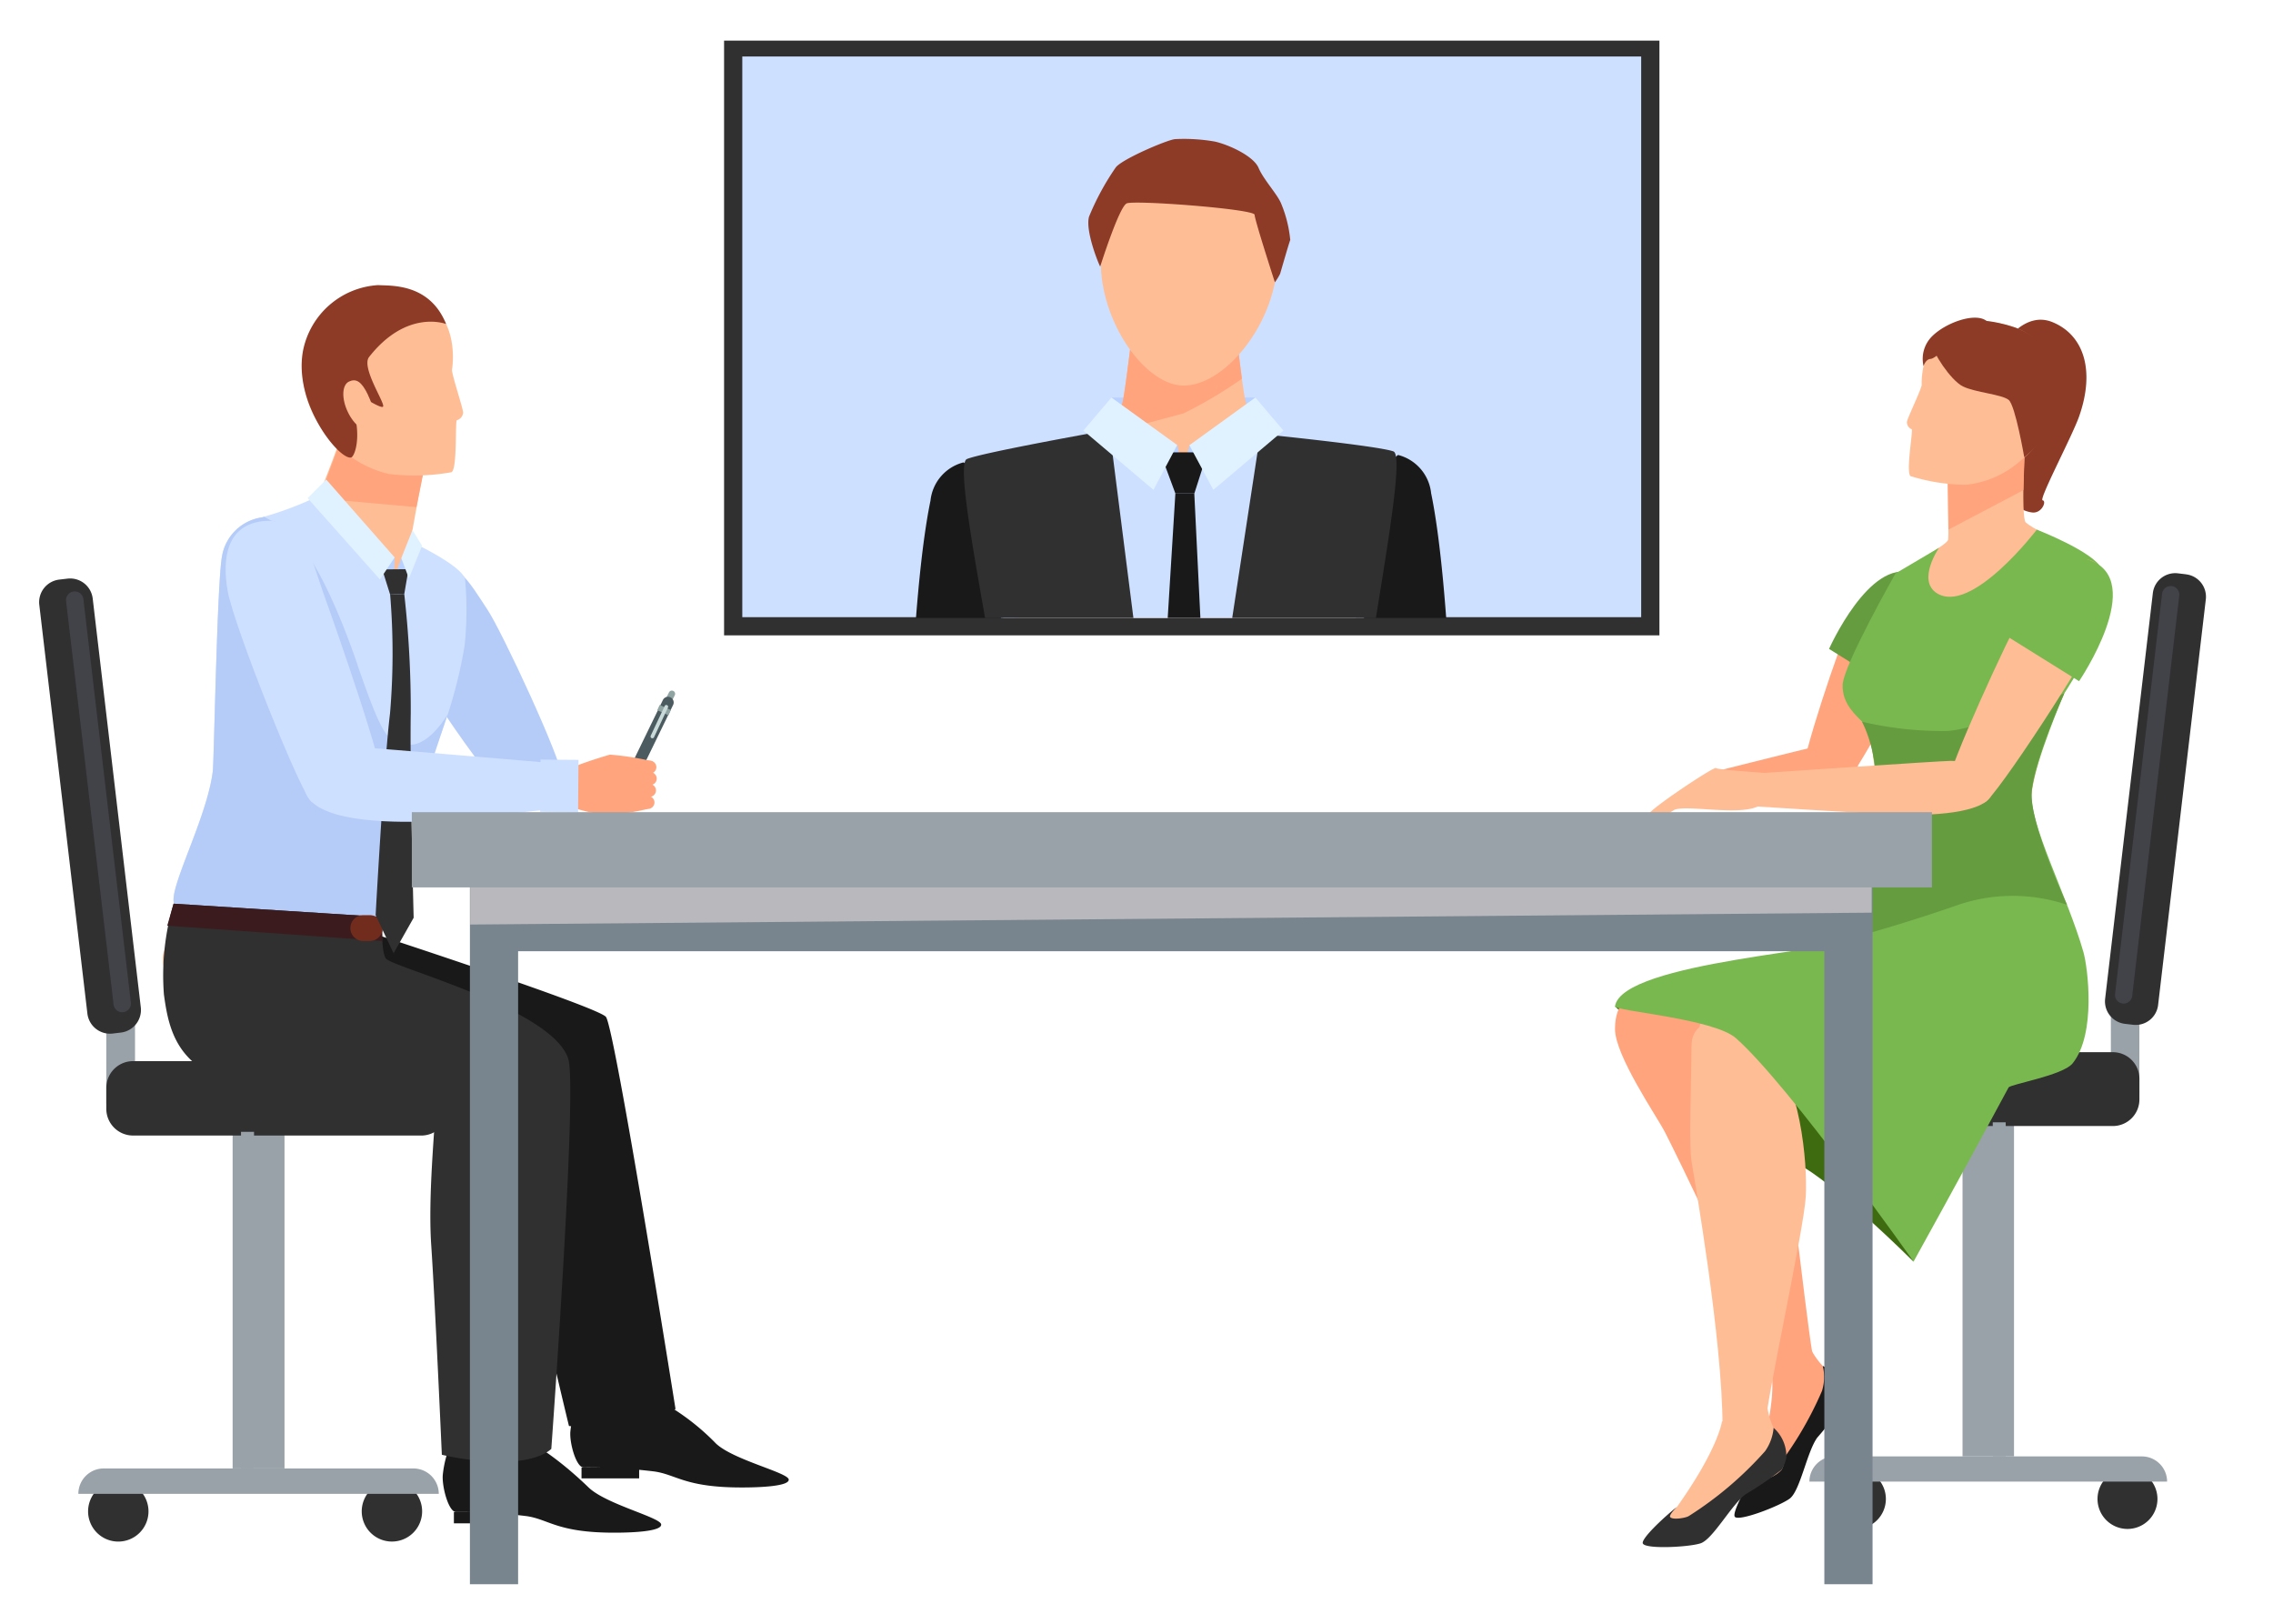 <svg xmlns="http://www.w3.org/2000/svg" xmlns:xlink="http://www.w3.org/1999/xlink" width="168" height="120" viewBox="0 0 168 120">
  <defs>
    <clipPath id="clip-path">
      <rect id="長方形_4894" data-name="長方形 4894" width="168" height="120" transform="translate(253 5670)" fill="#fff" stroke="#707070" stroke-width="1"/>
    </clipPath>
    <clipPath id="clip-path-2">
      <rect id="長方形_4884" data-name="長方形 4884" width="160.157" height="142.072" fill="none"/>
    </clipPath>
    <clipPath id="clip-path-3">
      <rect id="長方形_4865" data-name="長方形 4865" width="66.438" height="41.492" fill="none"/>
    </clipPath>
    <clipPath id="clip-path-4">
      <rect id="長方形_4883" data-name="長方形 4883" width="160.157" height="142.073" fill="none"/>
    </clipPath>
    <clipPath id="clip-path-5">
      <rect id="長方形_4869" data-name="長方形 4869" width="0.956" height="24.689" fill="none"/>
    </clipPath>
    <clipPath id="clip-path-6">
      <rect id="長方形_4877" data-name="長方形 4877" width="0.963" height="24.877" fill="none"/>
    </clipPath>
    <clipPath id="clip-path-7">
      <rect id="長方形_4881" data-name="長方形 4881" width="103.585" height="2.929" fill="none"/>
    </clipPath>
  </defs>
  <g id="マスクグループ_10" data-name="マスクグループ 10" transform="translate(-253 -5670)" clip-path="url(#clip-path)">
    <g id="グループ_10880" data-name="グループ 10880" transform="translate(255.893 5673)">
      <g id="グループ_10879" data-name="グループ 10879" clip-path="url(#clip-path-2)">
        <rect id="長方形_4862" data-name="長方形 4862" width="69.133" height="43.955" transform="translate(50.624 -0.001)" fill="#303030"/>
        <rect id="長方形_4863" data-name="長方形 4863" width="66.438" height="41.436" transform="translate(51.971 1.175)" fill="#cee0ff"/>
        <g id="グループ_10867" data-name="グループ 10867" transform="translate(51.971 1.175)">
          <g id="グループ_10866" data-name="グループ 10866" clip-path="url(#clip-path-3)">
            <path id="パス_3157" data-name="パス 3157" d="M47.159,60.048a13.089,13.089,0,0,0,.823,1.988,8.968,8.968,0,0,0,1.089,1.035,1.637,1.637,0,0,1,.5,1.088c-.191.346-.762,0-1.034-.246a9.7,9.7,0,0,1-1.206-1.233,9.008,9.008,0,0,1-1.153-1.819c-.068-.384.98-.813.98-.813" transform="translate(-32.483 24.166)" fill="#ffa47c"/>
            <path id="パス_3158" data-name="パス 3158" d="M46.859,59.727a12.214,12.214,0,0,0,1.271,1.547c.331.237.6.166,1.094.273.408.087.93.35,1,.712s-.569.294-.912.273a3.4,3.4,0,0,1-1.587-.509,8.24,8.24,0,0,1-1.517-1.307c-.166-.324.651-.99.651-.99" transform="translate(-32.479 24.031)" fill="#ffa47c"/>
            <path id="パス_3159" data-name="パス 3159" d="M46.763,59.556a10.1,10.1,0,0,0,1.281,1.092c.31.146.525.047.948.06.351.011.822.151.933.439s-.429.331-.717.367a2.88,2.88,0,0,1-1.394-.181,6.936,6.936,0,0,1-1.449-.856c-.185-.243.4-.921.4-.921" transform="translate(-32.419 23.959)" fill="#ffa47c"/>
            <path id="パス_3160" data-name="パス 3160" d="M51.92,64.315c-.063.239-.674.165-1.123-.1a3.159,3.159,0,0,1-1.054-1.755c-.1-.519-.475-1.222-.855-1.133A3.236,3.236,0,0,0,47.458,63a7.094,7.094,0,0,0-.051,2.287,8,8,0,0,0,1.209,1.554A3.313,3.313,0,0,1,49.43,68a.515.515,0,0,1-.239.6c-.155.121-.54-.535-1.125-.913A16.077,16.077,0,0,1,46.208,66.1c-.081-.1-.61-2.23-.741-2.878s.759-3.921.629-4.152.007-5.176.007-5.176l3.64-.579A22.655,22.655,0,0,0,49.38,57.5,11.153,11.153,0,0,0,50.4,59.2a7.291,7.291,0,0,1,.691,2.993c.132.964.924,1.752.828,2.125" transform="translate(-32.788 21.323)" fill="#ffbd95"/>
            <path id="パス_3161" data-name="パス 3161" d="M49.41,21.921a3.269,3.269,0,0,0-2.439,2.824c-1.483,7.183-1.692,22.532-1.844,23.412s-.34,6.223-.317,8.263.7,14.527.7,14.527l5,.328s1.955-9.9,2.265-12.869.5-19.314.5-19.314-2.083-16.2-3.864-17.172" transform="translate(-33.061 8.076)" fill="#191919"/>
            <rect id="長方形_4864" data-name="長方形 4864" width="10.644" height="3.716" transform="translate(27.287 25.203)" fill="#b8d1ff"/>
            <path id="パス_3162" data-name="パス 3162" d="M74.748,41.276c1.917-5.869,6.87-15.927,3.982-17.683-3.766-2.288-14.606-3.7-14.606-3.7v.186s-10.937.9-14.709,3.177c-2.894,1.748,2.123,12.3,4.021,18.179.455,1.409.4,7.726.213,13.326-.046,1.382-1.176,7.733-.988,10.359.055.785,8.9,5.65,11.386,5.778v-.186c2.481-.119,11.345-4.959,11.4-5.744.195-2.626-.916-8.98-.957-10.362-.166-5.6-.206-11.918.253-13.326" transform="translate(-31.487 7.218)" fill="#ffbd95"/>
            <path id="パス_3163" data-name="パス 3163" d="M72.533,59.663a13.18,13.18,0,0,1-.823,1.988,9.073,9.073,0,0,1-1.089,1.035,1.63,1.63,0,0,0-.5,1.088c.191.346.762,0,1.032-.246A9.613,9.613,0,0,0,72.359,62.3a9.008,9.008,0,0,0,1.153-1.819c.068-.384-.98-.813-.98-.813" transform="translate(-22.383 24.004)" fill="#ffa47c"/>
            <path id="パス_3164" data-name="パス 3164" d="M73.021,59.343A12.215,12.215,0,0,1,71.75,60.89c-.331.237-.6.166-1.094.273-.408.088-.93.35-1,.712s.569.294.912.273a3.4,3.4,0,0,0,1.587-.509,8.24,8.24,0,0,0,1.517-1.307c.166-.324-.651-.99-.651-.99" transform="translate(-22.576 23.869)" fill="#ffa47c"/>
            <path id="パス_3165" data-name="パス 3165" d="M72.988,59.172a10.1,10.1,0,0,1-1.281,1.092c-.31.146-.525.047-.949.06-.351.011-.822.151-.933.441s.429.33.717.365a2.863,2.863,0,0,0,1.394-.181,6.936,6.936,0,0,0,1.449-.856c.185-.243-.4-.921-.4-.921" transform="translate(-22.509 23.797)" fill="#ffa47c"/>
            <path id="パス_3166" data-name="パス 3166" d="M68.681,63.931c.063.239.674.164,1.123-.1a3.159,3.159,0,0,0,1.054-1.755c.1-.519.475-1.222.855-1.133a3.236,3.236,0,0,1,1.431,1.671,7.048,7.048,0,0,1,.05,2.287,7.939,7.939,0,0,1-1.207,1.554,3.313,3.313,0,0,0-.815,1.156.515.515,0,0,0,.239.6c.155.121.54-.536,1.125-.913a16.078,16.078,0,0,0,1.859-1.588c.081-.1.61-2.23.741-2.878s-.759-3.921-.629-4.152S74.5,53.5,74.5,53.5l-3.64-.579a22.656,22.656,0,0,1,.363,4.195A11.223,11.223,0,0,1,70.2,58.813a7.314,7.314,0,0,0-.691,2.993c-.132.964-.924,1.752-.828,2.125" transform="translate(-22.989 21.161)" fill="#ffbd95"/>
            <path id="パス_3167" data-name="パス 3167" d="M71.782,21.536A3.27,3.27,0,0,1,74.22,24.36c1.483,7.183,1.692,22.532,1.844,23.412s.34,6.223.317,8.263-.7,14.527-.7,14.527l-5,.328s-1.954-9.9-2.264-12.869-.5-19.314-.5-19.314S70,22.507,71.782,21.536" transform="translate(-23.308 7.913)" fill="#191919"/>
            <path id="パス_3168" data-name="パス 3168" d="M66.342,20.645C66.1,19.526,65.483,14,65.483,14l-3.66-.006v.186l-3.66,0s-.629,5.527-.879,6.647-3.265,2.8-3.265,2.8l7.79.013v-.188l7.79.013s-3.01-1.692-3.256-2.811" transform="translate(-29.173 4.729)" fill="#ffbd95"/>
            <path id="パス_3169" data-name="パス 3169" d="M66.1,19.085c-.23-1.694-.5-4.105-.589-4.855L65.273,14l-3.45-.006v.186l-3.662-.006s-.629,5.529-.879,6.647-3.265,2.8-3.265,2.8h.37c3.475-.923,6.934-1.843,7.4-1.975A31.852,31.852,0,0,0,66.1,19.085Z" transform="translate(-29.174 4.729)" fill="#ffa47c"/>
            <path id="パス_3170" data-name="パス 3170" d="M57.167,47.363c-4.467-.02-6.209,3.1-6.1,12.665S52.586,79.973,53.2,81.465s6.948,1.533,7.571.664,2.2-20.716,2.207-23.823-.95-10.92-5.816-10.942" transform="translate(-30.421 18.813)" fill="#ffbd95"/>
            <path id="パス_3171" data-name="パス 3171" d="M56.829,79.837l-1.175-.03A3.237,3.237,0,0,1,52.51,76.5l.1-3.98a3.239,3.239,0,0,1,3.31-3.146l1.173.031a3.237,3.237,0,0,1,3.146,3.309l-.1,3.979a3.239,3.239,0,0,1-3.31,3.146" transform="translate(-29.811 28.101)" fill="#ffbd95"/>
            <path id="パス_3172" data-name="パス 3172" d="M56.45,72.612c-1.365,0-4.715.445-4.543,9.365s3.939,21.141,3.939,21.141l3.227.006s1.6-16.511,1.611-19.679c.028-7.207.078-10.826-4.233-10.833" transform="translate(-30.067 29.469)" fill="#ffbd95"/>
            <path id="パス_3173" data-name="パス 3173" d="M65.057,47.434c4.441-.481,6.494,2.44,7.369,11.969s.539,20,.078,21.542-6.755,2.241-7.463,1.441S60.721,62.008,60.4,58.918s-.178-10.961,4.66-11.484" transform="translate(-26.526 18.822)" fill="#ffbd95"/>
            <path id="パス_3174" data-name="パス 3174" d="M67.7,79.776l1.165-.151a3.237,3.237,0,0,0,2.787-3.615l-.511-3.948a3.237,3.237,0,0,0-3.616-2.789l-1.165.151a3.239,3.239,0,0,0-2.787,3.616l.511,3.946A3.237,3.237,0,0,0,67.7,79.776" transform="translate(-25.151 28.049)" fill="#ffbd95"/>
            <path id="パス_3175" data-name="パス 3175" d="M67.559,72.516c1.358-.142,4.737-.043,5.482,8.848S71.3,102.8,71.3,102.8l-3.208.337S64.8,86.877,64.461,83.727c-.769-7.166-1.192-10.76,3.1-11.211" transform="translate(-24.975 29.417)" fill="#ffbd95"/>
            <path id="パス_3176" data-name="パス 3176" d="M52.511,46.01a117.544,117.544,0,0,0-1.873,12.165c-.255,4.286,1.813,23.027,1.817,25.089s-.145,8.4-.023,14.613,1.706,18.445,1.706,18.445l7.942-.186s.05-26.265.057-30.393,1.031-25.871,1.031-25.871l.02-13.514Z" transform="translate(-30.609 18.242)" fill="#191919"/>
            <path id="パス_3177" data-name="パス 3177" d="M79.683,23.7c-.415-.859-3.127-1.495-5.557-2.252-2.142-.668-4.058-1.513-4.058-1.513l-5.953,3.4-5.943-3.42s-1.918.839-4.063,1.5c-2.432.751-5.146,1.378-5.563,2.237s3.909,17.6,4.4,19.021-.781,11.372.454,14.35l10.655.348h.024l10.655-.316c.978-3.411-.006-13.114.485-14.536S80.1,24.572,79.683,23.7" transform="translate(-31.495 7.229)" fill="#cee0ff"/>
            <path id="パス_3178" data-name="パス 3178" d="M70.04,45.854a117.663,117.663,0,0,1,3.113,11.908c.694,4.238.565,23.091.772,25.143s1.007,8.34,1.524,14.533.176,18.525.176,18.525l-7.918.634S64.979,90.474,64.55,86.367s-5.128-25.753-5.128-25.753l.051-14.19Z" transform="translate(-26.893 18.176)" fill="#191919"/>
            <path id="パス_3179" data-name="パス 3179" d="M65.944,54.635c-1.024-.643-2.56-1.287-3.491-1.864s-.024-2.565-.034-3.592,2.833-2.945,4.755-3.647,5.252-.441,6.022-1.786-1.277-2.631-2.173-2.632-6.658-1.678-7.554-1.551-7.686.823-8.774-.013-6.477-16.527-6.477-16.527c1.209,5.27,4.541,17.434,4.851,18.34.488,1.422-.781,11.372.455,14.35l10.655.347H64.2l10.657-.316a32.483,32.483,0,0,1-3.281-.623c-.96-.293-4.61.156-5.634-.486" transform="translate(-31.622 8.541)" fill="#b8d1ff"/>
            <path id="パス_3180" data-name="パス 3180" d="M67.828,61.919c.447,2.809.954,21.682,1.03,22.752.074,1.045,2.756,30.155,2.88,31.5l2.607-.209s.34-12.333-.176-18.525S72.851,84.957,72.643,82.9,72.565,62,71.871,57.762a117.66,117.66,0,0,0-3.113-11.908l-6.3.442s4.919,12.814,5.365,15.622" transform="translate(-25.61 18.176)" fill="#303030"/>
            <path id="パス_3181" data-name="パス 3181" d="M60.323,52.539a3.039,3.039,0,0,0-5.67,1.254,27.315,27.315,0,0,0-.063,6.591c.673,3.548,1.634,20.9,1.506,21.35s-.04,32.311-.04,32.311l.141.084,4.279-.1s.051-26.266.057-30.394,1.031-25.871,1.031-25.871l0-1.18.082-1.7Z" transform="translate(-29.004 20.348)" fill="#303030"/>
            <path id="パス_3182" data-name="パス 3182" d="M60.075,21.118l.474,2-3.582-1.354,2.068-.976Z" transform="translate(-27.93 7.599)" fill="#b8d1ff"/>
            <path id="パス_3183" data-name="パス 3183" d="M59.921,21.131l-.456,1.991,3.582-1.354-2.066-.976Z" transform="translate(-26.875 7.599)" fill="#b8d1ff"/>
            <path id="パス_3184" data-name="パス 3184" d="M51.963,46.1l10.826.348,10.743-.663.529,2.417-11.291.811-11.2-.478Z" transform="translate(-30.208 18.149)" fill="#3b1b1d"/>
            <path id="パス_3185" data-name="パス 3185" d="M61.126,48.875H59.112A1.379,1.379,0,0,1,57.737,47.5v0a1.379,1.379,0,0,1,1.375-1.375h2.014A1.379,1.379,0,0,1,62.5,47.5v0a1.379,1.379,0,0,1-1.375,1.375" transform="translate(-27.604 18.289)" fill="#722c1d"/>
            <path id="パス_3186" data-name="パス 3186" d="M58.265,21.4h3.5l-.973,3.042h-1.4Z" transform="translate(-27.381 7.855)" fill="#191919"/>
            <path id="パス_3187" data-name="パス 3187" d="M59.613,23.537,57.737,54.014l2.5,2.727L62.5,53.894,61.012,23.537Z" transform="translate(-27.604 8.758)" fill="#191919"/>
            <path id="パス_3188" data-name="パス 3188" d="M58.826,20.232,61.6,42.044l-.272,26.39-4.418,1.449a7.614,7.614,0,0,1-3.537.472l-2.4-.25s.09-23.446-.075-27.509-3.734-19.722-2.618-20.206,10.544-2.159,10.544-2.159" transform="translate(-31.686 7.363)" fill="#303030"/>
            <path id="パス_3189" data-name="パス 3189" d="M64.477,20.443,61.088,42.638l1.266,25.729,4.573,1.482a7.6,7.6,0,0,0,3.558.272l5.178-.838S72.08,46.314,72.016,42.247s3.443-20.093,2.3-20.513-9.84-1.291-9.84-1.291" transform="translate(-26.19 7.452)" fill="#303030"/>
            <path id="パス_3190" data-name="パス 3190" d="M54.276,20.992l2.075-2.442,4.859,3.512-1.755,3.308Z" transform="translate(-29.065 6.654)" fill="#e0f2ff"/>
            <path id="パス_3191" data-name="パス 3191" d="M66.736,20.992l-2.075-2.442-4.876,3.525,1.772,3.295Z" transform="translate(-26.74 6.654)" fill="#e0f2ff"/>
            <path id="パス_3192" data-name="パス 3192" d="M68.218,14.29c-.289,4.666-4.1,9.1-7.087,8.91-2.857-.178-6.223-5.051-5.934-9.718s3.437-8.268,7.033-8.044,6.277,4.186,5.988,8.852" transform="translate(-28.684 1.115)" fill="#ffbd95"/>
            <path id="パス_3193" data-name="パス 3193" d="M55.411,14.551c-.257-.526-1.1-2.745-.825-3.7A19.046,19.046,0,0,1,56.55,7.229c.419-.611,3.906-2.095,4.415-2.106a13.263,13.263,0,0,1,2.917.181c1.047.236,2.861,1.071,3.232,1.942s1.358,1.911,1.658,2.611a9.256,9.256,0,0,1,.685,2.719c-.1.249-.7,2.336-.749,2.5a4.165,4.165,0,0,1-.387.629s-1.48-4.565-1.5-4.991-8.885-1.1-9.452-.84-1.962,4.676-1.962,4.676" transform="translate(-28.957 0.983)" fill="#8d3b26"/>
          </g>
        </g>
        <rect id="長方形_4866" data-name="長方形 4866" width="3.805" height="27.047" transform="translate(142.16 77.586)" fill="#99a2a9"/>
        <rect id="長方形_4867" data-name="長方形 4867" width="2.107" height="7.527" transform="translate(153.124 70.338)" fill="#99a2a9"/>
        <g id="グループ_10878" data-name="グループ 10878" transform="translate(0 -0.001)">
          <g id="グループ_10877" data-name="グループ 10877" clip-path="url(#clip-path-4)">
            <path id="パス_3194" data-name="パス 3194" d="M114.638,58.031H93.5a1.962,1.962,0,0,1-1.962-1.964v-1.53A1.962,1.962,0,0,1,93.5,52.573h21.141a1.963,1.963,0,0,1,1.962,1.964v1.53a1.963,1.963,0,0,1-1.962,1.964" transform="translate(38.63 22.188)" fill="#303030"/>
            <path id="パス_3195" data-name="パス 3195" d="M113.373,27.762l-.613-.073a1.668,1.668,0,0,0-1.847,1.459l-3.528,29.988a1.67,1.67,0,0,0,1.458,1.847l.613.071A1.667,1.667,0,0,0,111.3,59.6l3.528-29.988a1.669,1.669,0,0,0-1.458-1.847" transform="translate(45.314 11.682)" fill="#303030"/>
            <path id="パス_3196" data-name="パス 3196" d="M112.085,28.351h0a.64.64,0,0,0-.708.559L107.9,58.494a.637.637,0,1,0,1.266.149l3.481-29.584a.64.64,0,0,0-.559-.708" transform="translate(45.533 11.964)" fill="#424249"/>
            <path id="パス_3197" data-name="パス 3197" d="M97.3,76.451a2.215,2.215,0,1,1-2.216-2.216A2.214,2.214,0,0,1,97.3,76.451" transform="translate(39.194 31.33)" fill="#303030"/>
            <path id="パス_3198" data-name="パス 3198" d="M111.416,76.451a2.215,2.215,0,1,1-2.214-2.216,2.214,2.214,0,0,1,2.214,2.216" transform="translate(45.151 31.33)" fill="#303030"/>
            <path id="パス_3199" data-name="パス 3199" d="M118.449,75.444H92.012a1.863,1.863,0,0,1,1.863-1.863h22.711a1.864,1.864,0,0,1,1.863,1.863" transform="translate(38.831 31.054)" fill="#99a2a9"/>
            <g id="グループ_10870" data-name="グループ 10870" transform="translate(144.395 79.945)" style="mix-blend-mode: soft-light;isolation: isolate">
              <g id="グループ_10869" data-name="グループ 10869">
                <g id="グループ_10868" data-name="グループ 10868" clip-path="url(#clip-path-5)">
                  <rect id="長方形_4868" data-name="長方形 4868" width="0.956" height="24.689" transform="translate(0 -0.001)" fill="#99a2a9"/>
                </g>
              </g>
            </g>
            <path id="パス_3200" data-name="パス 3200" d="M99.416,27.721c1.439.286,2.065,2.073,1.549,4.066S95.207,43.324,94.519,43.56s-2.661-.05-2.845-1.024,2.756-9.714,3.512-11.257,2.355-3.932,4.231-3.559" transform="translate(38.685 11.683)" fill="#ffa47c"/>
            <path id="パス_3201" data-name="パス 3201" d="M97.941,38.76c.02,1.291-2.21,1.809-3.888,1.933S87.3,41,87.3,41l-.705-2.238s8.276-2.089,8.743-2.157a2.175,2.175,0,0,1,2.607,2.153" transform="translate(36.544 15.442)" fill="#ffa47c"/>
            <path id="パス_3202" data-name="パス 3202" d="M103.968,69.176s-5.987-5.96-8.528-7.19S81.908,50.315,81.908,50.315l18.421-.41Z" transform="translate(34.567 21.062)" fill="#3e6a10"/>
            <path id="パス_3203" data-name="パス 3203" d="M102.148,16.295s1.516-2.444,3.572-1.617c2.308.929,3.207,3.539,1.975,7.009-.519,1.46-2.992,6.123-2.683,6.166s-.046.961-.745.9-2.678-.818-2.112-3.447a9.474,9.474,0,0,0-.075-4.565Z" transform="translate(43.069 6.123)" fill="#8d3b26"/>
            <path id="パス_3204" data-name="パス 3204" d="M110.016,57.22c-.465,1.4-8.633,1.729-14.052.694-5.145-.984-12.2-1.645-12.578-2.086s-.906-4.283-.528-4.89,21.382-4.421,22.454-4.484,6.721,4.715,4.7,10.766" transform="translate(34.913 19.605)" fill="#ffa47c"/>
            <path id="パス_3205" data-name="パス 3205" d="M93.638,67.989a5.578,5.578,0,0,0,1.7,1.978,2.359,2.359,0,0,1,.745,2.038c-.53,1.146-1.631,1.251-2.4,2.309s-1.392,4-2.177,4.56-2.8,1.278-3.094.913,1.176-2.726,1.176-2.726c1.57-5.1,1.179-7.043,1.179-7.043a24.239,24.239,0,0,1,2.874-2.029" transform="translate(37.295 28.691)" fill="#ffa47c"/>
            <path id="パス_3206" data-name="パス 3206" d="M89.692,76.683s-.392.741-.236.857c.225.168,1.091-.28,1.277-.493a26.423,26.423,0,0,0,3.855-6.327,3.489,3.489,0,0,0,.057-1.837A2.8,2.8,0,0,1,96.233,70.7a3.04,3.04,0,0,1-.047.931,24.281,24.281,0,0,1-1.95,2.545c-.769,1.058-1.264,3.953-2.048,4.516s-3.751,1.7-4.043,1.337c-.229-.287.845-2.275,1.546-3.343" transform="translate(37.187 29.07)" fill="#191919"/>
            <path id="パス_3207" data-name="パス 3207" d="M87.967,50.623c3.182,1.559,5.731,7.52,6.378,9.919s1.947,15.7,2.359,16.507-3.08,1.243-3.212.755c-1.32-4.838-7.286-16.861-7.894-18.038S81.9,54.1,81.908,52.139c.009-4.029,4.24-2.407,6.059-1.516" transform="translate(34.567 20.906)" fill="#ffa47c"/>
            <path id="パス_3208" data-name="パス 3208" d="M107.25,20.142s-.411,6.632,0,6.975c1.28,1.068,5.055,2.051,5.926,3.908,1.054,2.251-4.555,9.364-5.547,16.365-.481,3.392,2.949,9.515,3.454,12.793s-10.294,5.941-10.672,5.941-4.821-3.016-5.451-4.088,1.4-10.807,1.4-12.95-.546-6.456-.875-6.834S93.8,40.6,93.8,39.216c0-2.016,3.025-4.86,3.15-5.554s-.134-1.691.215-2.133c.693-.883,4.285-2.709,4.347-3.151s-.063-6.113-.063-6.113Z" transform="translate(39.587 8.501)" fill="#ffbd95"/>
            <path id="パス_3209" data-name="パス 3209" d="M93.033,33.312s2.979-6.709,6.156-5.591c4.3,1.513-.761,8.953-.761,8.953Z" transform="translate(39.262 11.646)" fill="#659c40"/>
            <path id="パス_3210" data-name="パス 3210" d="M99.2,23.951l.051,3.589,5.537-2.914.154-4.245Z" transform="translate(41.866 8.602)" fill="#ffa47c"/>
            <path id="パス_3211" data-name="パス 3211" d="M114.292,54.054c-1.418,3-7.413,4.175-13.057,4.3-7.436.169-13.86-.417-14.281-.816s-.883-4.023-.57-4.666,15.22-4.852,16.279-5.024c.823-.135,10.258-2.789,11.594,1.065a7.1,7.1,0,0,1,.036,5.138" transform="translate(36.413 19.767)" fill="#ffbd95"/>
            <path id="パス_3212" data-name="パス 3212" d="M91.43,52.709c2.533,2.48,3.064,8.693,2.927,11.173s-3.067,15.765-2.929,16.66-3.224.849-3.224.344c0-6.428-2.086-18.323-2.294-19.631s0-6.15,0-8.437c0-3.032,4.073-1.527,5.52-.109" transform="translate(36.218 21.547)" fill="#ffbd95"/>
            <path id="パス_3213" data-name="パス 3213" d="M92.405,71.055a5.594,5.594,0,0,0,.99,2.412,2.354,2.354,0,0,1,.067,2.169c-.863.92-1.94.675-3,1.439s-2.575,3.357-3.5,3.645-3.063.334-3.225-.1S85.709,78.4,85.709,78.4c3.091-4.349,3.332-6.318,3.332-6.318a24.223,24.223,0,0,1,3.365-1.024" transform="translate(35.335 29.981)" fill="#ffbd95"/>
            <path id="パス_3214" data-name="パス 3214" d="M100.182,15.171c1.778-.92,6.244-.966,7.456,2.378a6.379,6.379,0,0,1-2.049,7.225,7.2,7.2,0,0,1-4.131,1.876,14.031,14.031,0,0,1-4.105-.638c-.373-.26.206-3.443.082-3.464a.568.568,0,0,1-.353-.556c.081-.373,1.111-2.487,1.092-2.746s-.03-3.019,2.008-4.074" transform="translate(40.968 6.177)" fill="#ffbd95"/>
            <path id="パス_3215" data-name="パス 3215" d="M85.87,77.948s-.6.58-.493.739c.162.23,1.123.077,1.368-.067a26.416,26.416,0,0,0,5.647-4.8,3.49,3.49,0,0,0,.63-1.726,2.8,2.8,0,0,1,.939,2.22,2.963,2.963,0,0,1-.337.869,24.22,24.22,0,0,1-2.649,1.806c-1.062.762-2.442,3.356-3.363,3.645s-4.1.439-4.258,0c-.127-.344,1.516-1.9,2.517-2.689" transform="translate(35.174 30.428)" fill="#303030"/>
            <path id="パス_3216" data-name="パス 3216" d="M102.641,28.653l3.217-1.9s-1.644,2.39-.186,3.345c2.562,1.677,7.41-4.681,7.41-4.681s4.188,1.621,4.787,2.882c1.455,3.073-2.753,9.208-2.753,9.208s-2.127,4.94-2.407,7.237,2.631,7.71,3.82,11.892c.316,1.106.963,6.038-.8,8.225-.731.9-4.6,1.536-4.734,1.783-3.652,6.8-7.021,12.868-7.021,12.868S94.8,66.5,90.847,63c-1.64-1.452-8.986-2.015-8.939-2.352.465-3.335,17.522-4.151,17.562-5.081s1.751-5.685,1.86-7.982-.347-7.065-.964-7.754-1.679-1.492-1.634-2.941,3.909-8.239,3.909-8.239" transform="translate(34.567 10.727)" fill="#79b84f"/>
            <path id="パス_3217" data-name="パス 3217" d="M94.949,36.024a26.061,26.061,0,0,0,6.341.683c2.57-.2,8.615-2.789,8.615-2.789s-2.213,4.873-2.409,7.235,2.607,8.4,2.607,8.4a12.545,12.545,0,0,0-8.027,0c-4.249,1.486-7.815,2.43-7.815,2.43s.25-1.2.57-2.3A25.959,25.959,0,0,0,96.118,44c.007-1.685.169-5.351-1.169-7.973" transform="translate(39.78 14.315)" fill="#659c40"/>
            <path id="パス_3218" data-name="パス 3218" d="M106.78,39.985c-.63,1.314-4.405,1.527-7.11,1.418s-10.792-.634-10.792-.634l.038-2.372s14.1-.96,14.864-.964,4.084.289,3,2.553" transform="translate(37.509 15.798)" fill="#ffbd95"/>
            <path id="パス_3219" data-name="パス 3219" d="M109.67,27.015c1.421.4,1.749,2.471.877,4.728s-7.874,12.942-8.616,13.179-2.709-.182-2.729-1.307,4.5-10.994,5.533-12.724,3.084-4.391,4.934-3.876" transform="translate(41.866 11.374)" fill="#ffbd95"/>
            <path id="パス_3220" data-name="パス 3220" d="M98.465,16.468c-.137.323,1.256,2.506,2.177,2.956s2.892.584,3.383,1,1.146,4.235,1.146,4.235,2.894-2.2,3-4.765-2.139-4.319-3.746-4.849-4.835-1.256-5.964,1.421" transform="translate(41.551 6.137)" fill="#8d3b26"/>
            <path id="パス_3221" data-name="パス 3221" d="M99.829,16.39s-.963,1.028-1.345,1.057-.52.536-.52.536a2.347,2.347,0,0,1,.643-2.22c1-.993,3.18-1.783,4.021-1.116s-2.8,1.743-2.8,1.743" transform="translate(41.316 6.078)" fill="#8d3b26"/>
            <path id="パス_3222" data-name="パス 3222" d="M92.218,38.165s-3.444-.232-3.591-.357-5.289,3.306-4.974,3.474a2.342,2.342,0,0,0,1.864-.361c.816-.445,4.683.429,6.2-.269s.5-2.487.5-2.487" transform="translate(35.298 15.955)" fill="#ffbd95"/>
            <path id="パス_3223" data-name="パス 3223" d="M102.234,32.625s2.979-6.709,6.156-5.591c4.3,1.513-.761,8.953-.761,8.953Z" transform="translate(43.145 11.356)" fill="#79b84f"/>
            <path id="パス_3224" data-name="パス 3224" d="M28.6,70.18a7.563,7.563,0,0,0-.99,3.03c-.067.852.434,2.645.985,2.645a40.294,40.294,0,0,1,5.2.293c1.661.226,2.282,1.195,6.53,1.185,1.239,0,3.492-.082,3.426-.593s-4.076-1.438-5.368-2.645a17.461,17.461,0,0,0-5.449-3.8,37.874,37.874,0,0,0-4.33-.119" transform="translate(11.652 29.597)" fill="#191919"/>
            <rect id="長方形_4870" data-name="長方形 4870" width="4.259" height="0.805" transform="translate(40.088 105.453)" fill="#191919"/>
            <path id="パス_3225" data-name="パス 3225" d="M21.913,47.174S37.9,52.4,38.56,53.148s5.146,28.978,5.146,28.978-1.119,1.037-4.006,1.261a15.338,15.338,0,0,1-3.869,0s-4.4-18.115-4.258-20.51a24.86,24.86,0,0,0-.779-5.988s-18.584-.921-19.859-2.021c-7.264-6.27.728-9.853.728-9.853l10.351.731Z" transform="translate(3.328 18.998)" fill="#191919"/>
            <path id="パス_3226" data-name="パス 3226" d="M20.089,27.211c-2.437.907-2.362,2.9-1.4,5.125s7.641,12.444,9.173,12.7c.8.134,3.143-.953,3.138-2.095S26.6,32.278,25.467,30.6s-2.523-4.447-5.378-3.384" transform="translate(7.624 11.385)" fill="#b5ccf9"/>
            <path id="パス_3227" data-name="パス 3227" d="M20.667,18.511s-2.432,6.968-2.821,7.379c-1.247,1.318-4.721,1.587-6.133,3.239-1.711,2-.538,12.714-.705,16.34S8.012,56.143,6.574,59.35s7.749,7.955,8.134,8.061a23.4,23.4,0,0,0,6.412-2.894c.946-.917,1.854-9.826,2.457-12.016s3.224-9.721,3.461-10.2a15.774,15.774,0,0,0,1.512-6.794c.067-.744.431-1.917.2-2.469-.459-1.1-4.07-3.372-4.01-3.839s1.253-6.893,1.253-6.893Z" transform="translate(2.71 7.813)" fill="#ffbd95"/>
            <rect id="長方形_4871" data-name="長方形 4871" width="4.259" height="0.832" transform="translate(30.655 108.748)" fill="#191919"/>
            <path id="パス_3228" data-name="パス 3228" d="M21.971,72.368a8.012,8.012,0,0,0-.991,3.13c-.065.877.434,2.729.987,2.729a39.33,39.33,0,0,1,5.2.3c1.661.235,2.281,1.234,6.529,1.224,1.24,0,3.492-.085,3.427-.613s-4.076-1.485-5.368-2.732c-3.271-3.155-5.451-3.918-5.451-3.918a36.579,36.579,0,0,0-4.329-.124" transform="translate(8.852 30.52)" fill="#191919"/>
            <path id="パス_3229" data-name="パス 3229" d="M17.608,23.7l5.668,6.044,1.227-2.73s3.737,1.726,4.029,2.776A25.5,25.5,0,0,1,28.5,34.7a34.6,34.6,0,0,1-1.924,6.981c-.634,1.655-1.21,3.912-2.265,6.738a75.588,75.588,0,0,0-2.024,8.04,11.354,11.354,0,0,1-6.41-.313c-4.188-1.375-8.659-2.076-8.807-2.285-.634-.9,2.383-6.317,2.816-9.869.092-.762.323-14.28.694-15.954a3.491,3.491,0,0,1,2.936-2.807,24.968,24.968,0,0,0,4.09-1.534" transform="translate(2.948 10.003)" fill="#cee0ff"/>
            <path id="パス_3230" data-name="パス 3230" d="M20.594,35.709c-3.7-10.748-6.371-10.66-6.371-10.66l-.532-.3c-.055.013-.121.033-.173.044A3.49,3.49,0,0,0,10.581,27.6c-.371,1.675-.6,15.191-.694,15.954-.432,3.552-3.448,8.974-2.814,9.87.132.186,3.739.771,7.5,1.881l6.91.886a7.809,7.809,0,0,0,.8-.171,75.588,75.588,0,0,1,2.024-8.04c.584-1.566,2.544-7.406,2.927-8.617,0,0-1.466,2.535-3.035,2.2-1.288-.279-1.571.078-3.611-5.85" transform="translate(2.948 10.445)" fill="#b5ccf9"/>
            <path id="パス_3231" data-name="パス 3231" d="M7.227,44.856a18.608,18.608,0,0,0-.715,6.708c.412,3.042,1.163,6.457,8.265,7.119S26.3,59.723,26.525,59.745s-.542,6.106-.255,10.354.784,15.483.784,15.483a18.85,18.85,0,0,0,4.357.5c2.818.057,3.734-.937,3.734-.937s1.938-26.6,1.258-28.806C35.258,52.61,23.359,49.559,22.911,48.9c-.371-.547-.277-3.062-.277-3.062Z" transform="translate(2.71 18.931)" fill="#303030"/>
            <path id="パス_3232" data-name="パス 3232" d="M12.465,24.979c-2.59.28-3.093,2.592-2.608,5.222s5.463,15.1,6.2,15.523,5.03.088,5.264-1.122-3.666-12.258-4.424-14.355-1.394-5.6-4.428-5.267" transform="translate(4.09 10.534)" fill="#cee0ff"/>
            <path id="パス_3233" data-name="パス 3233" d="M17.4,19.721l4.859,3.291-.671,3.309L16.3,25.85,14.92,24.284l1.853-4.953Z" transform="translate(6.297 8.159)" fill="#ffa47c"/>
            <path id="パス_3234" data-name="パス 3234" d="M23.091,14.021c-1.839-1.267-6.773-1.944-8.583,1.586a7.113,7.113,0,0,0,1.256,8.28,8.022,8.022,0,0,0,4.307,2.655,15.684,15.684,0,0,0,4.632-.129c.448-.237.255-3.839.4-3.845A.635.635,0,0,0,25.564,22c-.037-.424-.879-2.907-.822-3.191s.455-3.337-1.651-4.789" transform="translate(5.774 5.487)" fill="#ffbd95"/>
            <path id="パス_3235" data-name="パス 3235" d="M24.317,15.583s-2.882-1.133-5.688,2.437c-.6.768,1.176,3.384,1.038,3.662-.148.3-2.934-1.672-2.79-1.365,1.468,3.117.71,5.07.422,5.132-.87.193-4.3-4-3.547-7.924A6.026,6.026,0,0,1,19.3,12.709c.961.06,3.8-.148,5.02,2.874" transform="translate(5.758 5.363)" fill="#8d3b26"/>
            <path id="パス_3236" data-name="パス 3236" d="M17.625,18.72c.474.991.838,2.371.316,2.618s-1.327-.354-1.8-1.345-.434-2,.088-2.245.923-.018,1.4.973" transform="translate(6.672 7.452)" fill="#ffbd95"/>
            <path id="パス_3237" data-name="パス 3237" d="M18.891,26.86l-.053,1.55L17.5,27Z" transform="translate(7.386 11.336)" fill="#b8d1ff"/>
            <path id="パス_3238" data-name="パス 3238" d="M18.441,28.394l.545-1.5.384.818Z" transform="translate(7.783 11.352)" fill="#b8d1ff"/>
            <path id="パス_3239" data-name="パス 3239" d="M7.128,44.856l-.471,1.627,15.9,1.128-.021-1.773Z" transform="translate(2.81 18.931)" fill="#3b1b1d"/>
            <path id="パス_3240" data-name="パス 3240" d="M17.608,47.36H17.13a.954.954,0,1,1,0-1.908h.478a.954.954,0,0,1,0,1.908" transform="translate(6.827 19.183)" fill="#722c1d"/>
            <path id="パス_3241" data-name="パス 3241" d="M17.832,27.488l1.944-.018L19.463,29.3l-1.047.047Z" transform="translate(7.526 11.594)" fill="#303030"/>
            <path id="パス_3242" data-name="パス 3242" d="M18.561,28.806a52.328,52.328,0,0,1-.01,8.8C18.1,41.347,17.489,52.5,17.489,52.5l1.328,2.814L20.3,52.689s-.29-10.991-.215-15.119a75.638,75.638,0,0,0-.481-8.812Z" transform="translate(7.381 12.137)" fill="#303030"/>
            <path id="パス_3243" data-name="パス 3243" d="M13.955,24.186l1.372-1.372,5.06,5.754L19.3,30.194Z" transform="translate(5.889 9.629)" fill="#e0f2ff"/>
            <path id="パス_3244" data-name="パス 3244" d="M18.824,27.512l.825-2.073.71,1.156-.974,2.415Z" transform="translate(7.944 10.736)" fill="#e0f2ff"/>
            <path id="パス_3245" data-name="パス 3245" d="M32.561,34.428l.264-.519a.24.24,0,0,1,.427.219l-.264.518a.239.239,0,1,1-.427-.218" transform="translate(13.73 14.256)" fill="#90a4a2"/>
            <path id="パス_3246" data-name="パス 3246" d="M30.066,42.239h0c-.208-.1.087-1.135.188-1.342l3.184-6.548a.42.42,0,1,1,.755.367l-3.184,6.548c-.1.208-.735,1.076-.943.976" transform="translate(12.658 14.397)" fill="#4b5b60"/>
            <rect id="長方形_4872" data-name="長方形 4872" width="0.427" height="0.911" transform="translate(45.686 49.487) rotate(-65.475)" fill="#90a4a2"/>
            <path id="パス_3247" data-name="パス 3247" d="M31.856,36.979h0a.136.136,0,0,1-.065-.179l1.031-2.194a.134.134,0,1,1,.243.114l-1.03,2.194a.135.135,0,0,1-.179.065" transform="translate(13.411 14.572)" fill="#c9dad8"/>
            <path id="パス_3248" data-name="パス 3248" d="M13.8,39.322c-.32,2.813,5.544,2.973,8.413,2.907s11.2-1.1,11.2-1.1l.115-3.106s-14.918-1.276-15.73-1.3-3.675-.263-4,2.6" transform="translate(5.817 15.494)" fill="#cee0ff"/>
            <path id="パス_3249" data-name="パス 3249" d="M32.871,39.768v0a.479.479,0,0,0-.462-.489l-2.041-.061a.48.48,0,0,0-.492.465v0a.48.48,0,0,0,.464.489l2.039.061a.479.479,0,0,0,.492-.465" transform="translate(12.608 16.55)" fill="#ffa47c"/>
            <path id="パス_3250" data-name="パス 3250" d="M32.949,39.142v0a.48.48,0,0,0-.462-.489l-2.041-.061a.48.48,0,0,0-.492.465v0a.48.48,0,0,0,.464.489l2.039.061a.479.479,0,0,0,.492-.465" transform="translate(12.641 16.286)" fill="#ffa47c"/>
            <path id="パス_3251" data-name="パス 3251" d="M32.988,38.528v0a.479.479,0,0,0-.462-.489l-2.041-.061a.48.48,0,0,0-.492.465v0a.48.48,0,0,0,.464.489l2.039.061a.479.479,0,0,0,.492-.465" transform="translate(12.658 16.027)" fill="#ffa47c"/>
            <path id="パス_3252" data-name="パス 3252" d="M32.969,37.932v0a.479.479,0,0,0-.462-.489l-2.041-.061a.48.48,0,0,0-.492.465v0a.48.48,0,0,0,.464.489l2.039.061a.479.479,0,0,0,.492-.465" transform="translate(12.65 15.776)" fill="#ffa47c"/>
            <path id="パス_3253" data-name="パス 3253" d="M27.008,38.451a33.129,33.129,0,0,1,3.783-1.34,20.628,20.628,0,0,1,3.171.5s-.8.836-.741,1.422.371,2.088.371,2.088a14.651,14.651,0,0,1-3.217.418,10.385,10.385,0,0,1-2.038-.428Z" transform="translate(11.398 15.661)" fill="#ffa47c"/>
            <rect id="長方形_4873" data-name="長方形 4873" width="3.865" height="2.804" transform="translate(37.031 57.001) rotate(-89.564)" fill="#cee0ff"/>
            <rect id="長方形_4874" data-name="長方形 4874" width="3.834" height="27.253" transform="translate(14.301 78.271)" fill="#99a2a9"/>
            <rect id="長方形_4875" data-name="長方形 4875" width="2.123" height="7.584" transform="translate(4.963 70.969)" fill="#99a2a9"/>
            <path id="パス_3254" data-name="パス 3254" d="M5.469,58.538h21.3a1.979,1.979,0,0,0,1.979-1.979V55.017a1.98,1.98,0,0,0-1.979-1.979H5.469A1.98,1.98,0,0,0,3.49,55.017v1.541a1.979,1.979,0,0,0,1.979,1.979" transform="translate(1.473 22.384)" fill="#303030"/>
            <path id="パス_3255" data-name="パス 3255" d="M1.48,28.038l.619-.073a1.68,1.68,0,0,1,1.86,1.469L7.514,59.652a1.68,1.68,0,0,1-1.469,1.86l-.617.074a1.684,1.684,0,0,1-1.861-1.47L.011,29.9A1.682,1.682,0,0,1,1.48,28.038" transform="translate(0 11.798)" fill="#303030"/>
            <path id="パス_3256" data-name="パス 3256" d="M1.967,28.631h0a.643.643,0,0,1,.712.563L6.188,59a.643.643,0,1,1-1.277.151L1.4,29.344a.644.644,0,0,1,.563-.712" transform="translate(0.591 12.082)" fill="#424249"/>
            <path id="パス_3257" data-name="パス 3257" d="M16.767,77.1A2.232,2.232,0,1,0,19,74.867,2.232,2.232,0,0,0,16.767,77.1" transform="translate(7.076 31.596)" fill="#303030"/>
            <path id="パス_3258" data-name="パス 3258" d="M2.544,77.1a2.232,2.232,0,1,0,2.231-2.231A2.231,2.231,0,0,0,2.544,77.1" transform="translate(1.074 31.596)" fill="#303030"/>
            <path id="パス_3259" data-name="パス 3259" d="M2.038,76.084H28.677A1.877,1.877,0,0,0,26.8,74.207H3.915a1.877,1.877,0,0,0-1.877,1.877" transform="translate(0.86 31.318)" fill="#99a2a9"/>
            <g id="グループ_10873" data-name="グループ 10873" transform="translate(14.92 80.647)" style="mix-blend-mode: soft-light;isolation: isolate">
              <g id="グループ_10872" data-name="グループ 10872">
                <g id="グループ_10871" data-name="グループ 10871" clip-path="url(#clip-path-6)">
                  <rect id="長方形_4876" data-name="長方形 4876" width="0.963" height="24.877" transform="translate(0 0)" fill="#99a2a9"/>
                </g>
              </g>
            </g>
            <rect id="長方形_4878" data-name="長方形 4878" width="3.562" height="56.223" transform="translate(31.839 57.858)" fill="#79858e"/>
            <rect id="長方形_4879" data-name="長方形 4879" width="3.562" height="56.223" transform="translate(131.947 57.858)" fill="#79858e"/>
            <rect id="長方形_4880" data-name="長方形 4880" width="101.235" height="8.824" transform="translate(33 58.476)" fill="#79858e"/>
            <g id="グループ_10876" data-name="グループ 10876" transform="translate(31.861 62.399)" style="mix-blend-mode: multiply;isolation: isolate">
              <g id="グループ_10875" data-name="グループ 10875">
                <g id="グループ_10874" data-name="グループ 10874" clip-path="url(#clip-path-7)">
                  <path id="パス_3260" data-name="パス 3260" d="M125.99,45.93l-103.585.879V43.88l103.585.033Z" transform="translate(-22.405 -43.88)" fill="#b9b9bd"/>
                </g>
              </g>
            </g>
            <rect id="長方形_4882" data-name="長方形 4882" width="112.353" height="5.56" transform="translate(27.546 57.023)" fill="#99a2a9"/>
          </g>
        </g>
      </g>
    </g>
  </g>
</svg>
